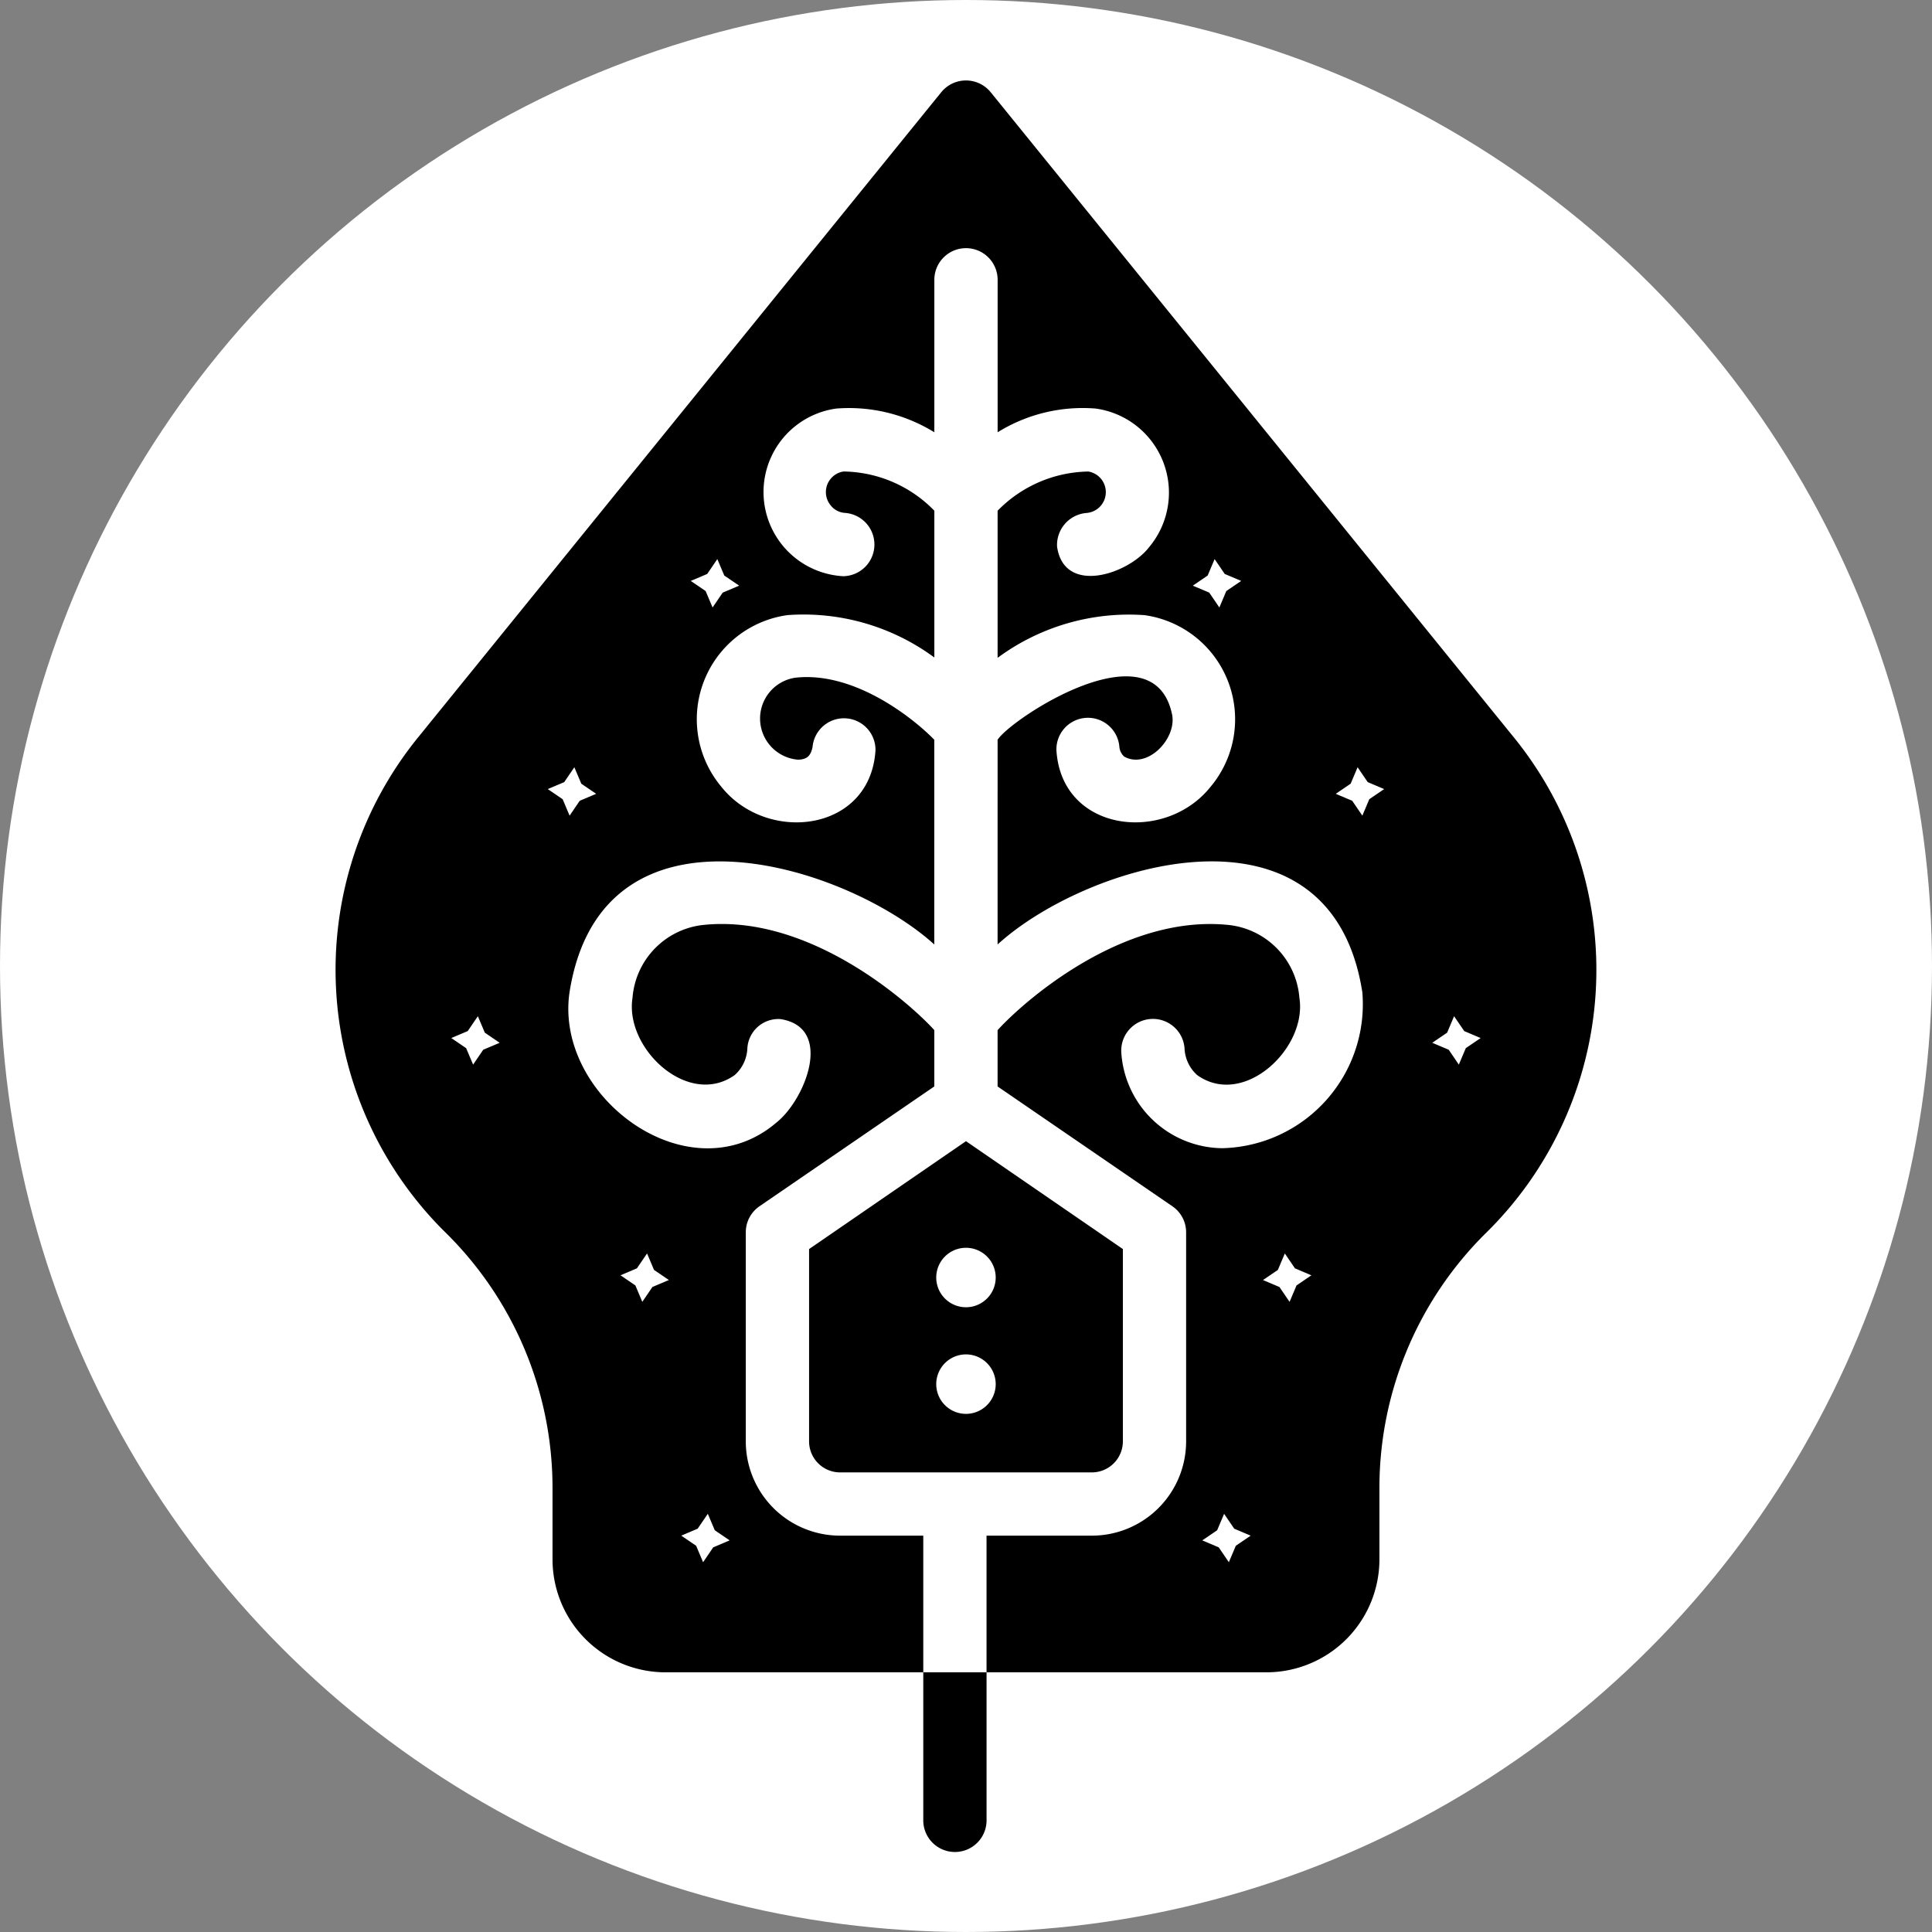 <?xml version="1.0" encoding="UTF-8" standalone="no"?>
<!-- Created with Inkscape (http://www.inkscape.org/) -->

<svg
   width="70.496mm"
   height="70.496mm"
   viewBox="0 0 70.496 70.496"
   version="1.1"
   id="svg5"
   inkscape:version="1.1.2 (0a00cf5339, 2022-02-04)"
   sodipodi:docname="logo.svg"
   xmlns:inkscape="http://www.inkscape.org/namespaces/inkscape"
   xmlns:sodipodi="http://sodipodi.sourceforge.net/DTD/sodipodi-0.dtd"
   xmlns="http://www.w3.org/2000/svg"
   xmlns:svg="http://www.w3.org/2000/svg">
  <rect x="0" y="0" width="70.496" height="70.496" fill="#808080" stroke="none"/>
  <sodipodi:namedview
     id="namedview7"
     pagecolor="#ffffff"
     bordercolor="#666666"
     borderopacity="1.0"
     inkscape:pageshadow="2"
     inkscape:pageopacity="0.0"
     inkscape:pagecheckerboard="0"
     inkscape:document-units="mm"
     showgrid="false"
     inkscape:zoom="0.98520767"
     inkscape:cx="346.62743"
     inkscape:cy="229.90077"
     inkscape:window-width="1920"
     inkscape:window-height="1016"
     inkscape:window-x="0"
     inkscape:window-y="0"
     inkscape:window-maximized="1"
     inkscape:current-layer="layer1" />
  <defs
     id="defs2" />
  <g
     inkscape:label="Layer 1"
     inkscape:groupmode="layer"
     id="layer1"
     transform="translate(-12.421,-60.815)">
    <circle
       style="fill:#ffffff;stroke-width:0.265"
       id="path530"
       cx="47.669"
       cy="96.063"
       r="35.248" />
    <g
       id="SvgjsG2137"
       featurekey="symbolFeature-0"
       transform="matrix(1.154,0,0,1.154,10.74,59.135)"
       fill="#000000">
      <title
         id="title59">1</title>
      <path
         d="M 49.294,24.735 32.78,4.37 a 1.007,1.007 0 0 0 -1.56,0 L 14.706,24.735 a 11.659,11.659 0 0 0 0.88,15.734 11.33,11.33 0 0 1 3.341,8.002 v 2.291 a 3.573,3.573 0 0 0 3.571,3.571 h 8.152 V 50.012 H 28.019 a 2.982,2.982 0 0 1 -2.981,-2.981 v -6.612 a 0.997,0.997 0 0 1 0.43,-0.82 l 5.531,-3.791 V 34.028 c -0.68,-0.76 -3.911,-3.711 -7.352,-3.321 a 2.515,2.515 0 0 0 -2.191,2.301 c -0.251,1.596 1.759,3.485 3.231,2.441 a 1.198,1.198 0 0 0 0.4,-0.83 0.982,0.982 0 0 1 1.05,-0.94 c 1.7,0.269 0.774,2.555 -0.13,3.271 -2.752,2.353 -7.03,-0.811 -6.542,-4.121 1.017,-6.45 8.719,-4.055 11.533,-1.51 l 7e-5,-6.472 C 30.45,24.275 28.539,22.665 26.599,22.885 a 1.305,1.305 0 0 0 0.09,2.591 c 0.286,-0.005 0.403,-0.123 0.46,-0.4 a 0.997,0.997 0 0 1 1.99,0.1 c -0.158,2.593 -3.425,2.972 -4.871,1.16 a 3.324,3.324 0 0 1 2.091,-5.431 6.97,6.97 0 0 1 4.641,1.34 v -4.641 a 4.075,4.075 0 0 0 -2.871,-1.24 0.659,0.659 0 0 0 -0.4,1.08 0.622,0.622 0 0 0 0.45,0.23 1.002,1.002 0 0 1 -0.06,2.001 2.665,2.665 0 0 1 -0.22,-5.301 5.137,5.137 0 0 1 3.101,0.75 v -4.821 a 1,1 0 0 1 2.001,0 v 4.821 a 5.103,5.103 0 0 1 3.101,-0.75 2.684,2.684 0 0 1 1.69,4.381 c -0.659,0.859 -2.684,1.529 -2.911,-0.01 a 1.014,1.014 0 0 1 0.94,-1.07 0.661,0.661 0 0 0 0.05,-1.31 4.096,4.096 0 0 0 -2.871,1.24 v 4.651 a 6.99,6.99 0 0 1 4.641,-1.35 3.324,3.324 0 0 1 2.09,5.431 c -1.447,1.81 -4.712,1.432 -4.871,-1.16 a 0.997,0.997 0 0 1 1.991,-0.1 0.47,0.47 0 0 0 0.15,0.3 c 0.727,0.411 1.654,-0.547 1.52,-1.31 -0.573,-2.874 -5.105,0.12 -5.521,0.78 l -1.5e-4,6.472 c 2.82,-2.573 10.526,-4.917 11.533,1.511 a 4.554,4.554 0 0 1 -4.431,4.931 3.234,3.234 0 0 1 -3.191,-3.031 1.002,1.002 0 0 1 2.001,-0.11 1.197,1.197 0 0 0 0.4,0.83 c 1.468,1.049 3.482,-0.847 3.231,-2.441 a 2.515,2.515 0 0 0 -2.191,-2.301 c -3.461,-0.39 -6.672,2.561 -7.352,3.321 v 1.78 l 5.531,3.791 a 0.997,0.997 0 0 1 0.43,0.82 v 6.612 A 2.982,2.982 0 0 1 35.981,50.012 H 32.65 V 54.333 h 8.852 a 3.573,3.573 0 0 0 3.571,-3.571 v -2.291 a 11.33,11.33 0 0 1 3.341,-8.002 11.659,11.659 0 0 0 0.88,-15.734 z m -25.777,25.056 0.32,-0.47 0.22,0.52 0.47,0.32 L 24.008,50.382 23.688,50.852 23.468,50.332 22.998,50.012 Z m -1.921,-8.232 0.32,-0.47 0.22,0.52 0.47,0.32 -0.52,0.22 -0.32,0.47 L 21.547,42.1 21.077,41.78 Z M 16.736,34.648 16.416,35.118 l -0.22,-0.52 -0.47,-0.32 0.52,-0.22 0.32,-0.47 0.22,0.52 0.47,0.32 z m 3.051,-7.872 -0.32,0.47 -0.22,-0.52 -0.47,-0.32 0.52,-0.22 0.32,-0.47 0.22,0.52 0.47,0.32 z m 4.521,-6.582 -0.32,0.47 -0.22,-0.52 -0.47,-0.32 0.52,-0.22 0.32,-0.47 0.22,0.52 0.47,0.32 z m 15.924,-0.05 -0.22,0.52 L 39.692,20.194 39.172,19.974 39.642,19.654 l 0.22,-0.52 0.32,0.47 0.52,0.22 z M 40.532,50.332 40.312,50.852 39.992,50.382 39.472,50.162 l 0.47,-0.32 0.22,-0.52 0.32,0.47 0.52,0.22 z m 1.92,-8.232 -0.22,0.52 -0.32,-0.47 -0.52,-0.22 0.47,-0.32 0.22,-0.52 0.32,0.47 0.52,0.22 z m 2.301,-15.374 -0.22,0.52 -0.32,-0.47 -0.52,-0.22 0.47,-0.32 0.22,-0.52 0.32,0.47 0.52,0.22 z m 3.051,7.872 -0.22,0.52 -0.32,-0.47 -0.52,-0.22 0.47,-0.32 0.22,-0.52 0.32,0.47 0.52,0.22 z"
         id="path61" />
      <path
         d="m 30.65,59.014 a 1,1 0 0 0 2.001,-5e-5 V 54.333 h -2.001 z"
         id="path63" />
      <path
         d="M 36.961,47.031 V 40.95 L 32,37.539 27.039,40.95 v 6.082 a 0.982,0.982 0 0 0 0.98,0.98 h 7.962 A 0.982,0.982 0 0 0 36.961,47.031 Z M 32,46.161 a 0.94,0.94 0 0 1 0,-1.88 0.94,0.94 0 0 1 0,1.88 z M 32,42.79 a 0.94,0.94 0 0 1 0,-1.88 0.94,0.94 0 0 1 0,1.88 z"
         id="path65" />
    </g>
  </g>
</svg>
